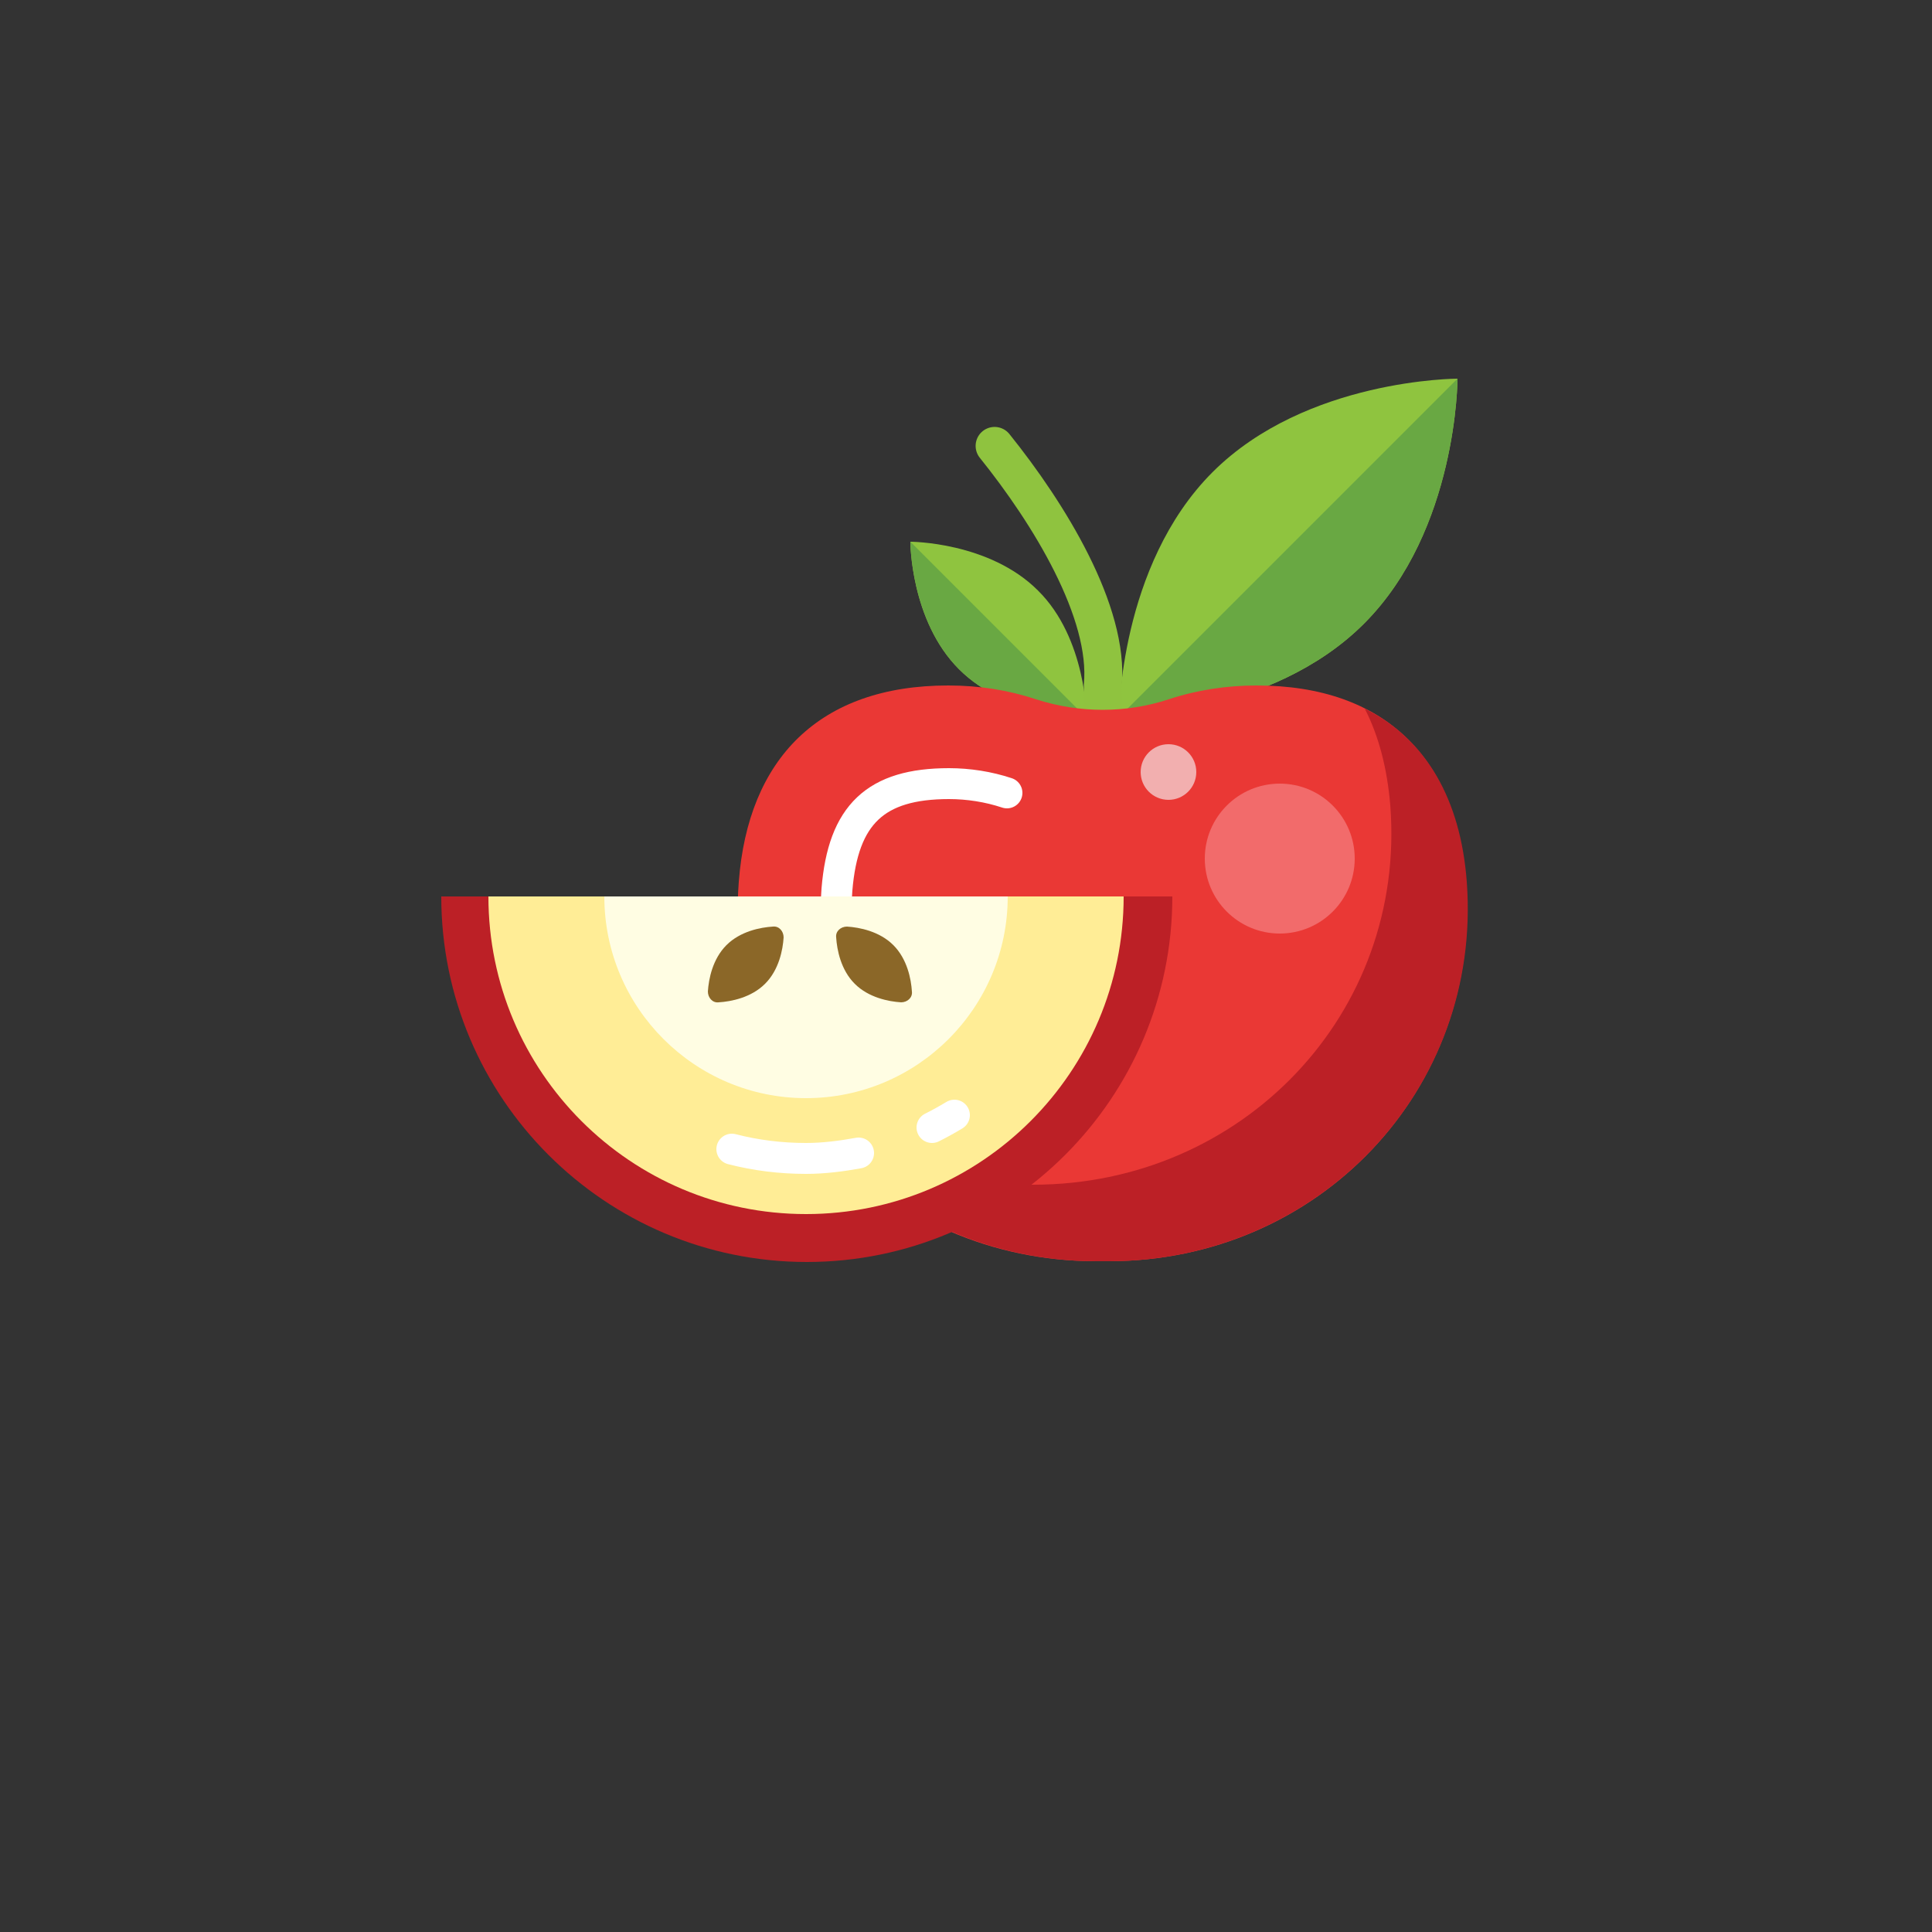 <?xml version="1.0" encoding="utf-8"?>
<!-- Generator: Adobe Illustrator 24.0.3, SVG Export Plug-In . SVG Version: 6.00 Build 0)  -->
<svg version="1.1" xmlns="http://www.w3.org/2000/svg" xmlns:xlink="http://www.w3.org/1999/xlink" x="0px" y="0px"
	 viewBox="0 0 250 250" enable-background="new 0 0 250 250" xml:space="preserve">
<rect x="0" y="0" width="250" height="250" fill="#333333" stroke="none"/>
<g id="baselines" display="none">
	<g display="inline" opacity="0.2">
		<line fill="none" stroke="#FF0000" stroke-width="0.5" stroke-miterlimit="10" x1="-14.5" y1="164.5" x2="264.5" y2="164.5"/>
	</g>
	<g display="inline" opacity="0.2">
		<g>
			
				<line fill="none" stroke="#FF0000" stroke-width="0.5" stroke-miterlimit="10" stroke-dasharray="3.986,5.978" x1="-6" y1="80.5" x2="260" y2="80.5"/>
		</g>
	</g>
	<g display="inline" opacity="0.2">
		<g>
			
				<line fill="none" stroke="#FF0000" stroke-width="0.5" stroke-miterlimit="10" stroke-dasharray="3.986,5.978" x1="125.5" y1="-1" x2="125.5" y2="265"/>
		</g>
	</g>
</g>
<g id="icon">
	<path fill="#8FC43F" d="M188.6,49c0,0,0,19.6-12.1,31.7c-12.1,12.1-31.7,12.1-31.7,12.1s0-19.6,12.1-31.7S188.6,49,188.6,49z"/>
	<path fill="#69A843" d="M188.6,49c0,0,0,19.6-12.1,31.7c-12.1,12.1-31.7,12.1-31.7,12.1L188.6,49z"/>
	<path fill="#8FC43F" d="M140.6,92.9c0,0-10.2,0-16.5-6.3c-6.3-6.3-6.3-16.5-6.3-16.5s10.2,0,16.5,6.3
		C140.6,82.6,140.6,92.9,140.6,92.9z"/>
	<path fill="#69A843" d="M140.6,92.9c0,0-10.2,0-16.5-6.3c-6.3-6.3-6.3-16.5-6.3-16.5L140.6,92.9z"/>
	<path fill="none" stroke="#8FC33F" stroke-width="4.91" stroke-linecap="round" stroke-miterlimit="10" d="M128.7,57.7
		c7,8.7,14.9,21.5,14,31l0.1,8.8"/>
	<path fill="#EA3835" d="M151.2,90.5c-5.5,1.8-11.5,1.8-17.1,0c-3.6-1.2-7.4-1.8-11.4-1.8c-16.7,0-25.9,9.5-27.1,25.4
		c-2.1,27,19.2,49.1,46.2,49.1h1.7c27,0,48.3-22.1,46.2-49.1c-1.2-15.9-10.4-25.4-27.1-25.4C158.7,88.7,154.8,89.3,151.2,90.5z"/>
	<path fill="#BC2026" d="M189.8,114.1c-0.8-10.7-5.3-18.5-13.2-22.4c1.8,3.5,2.9,7.7,3.3,12.5c2.1,27-19.2,49.1-46.2,49.1H132
		c-10.5,0-20.1-3.3-27.8-9c8.4,11.5,22.1,18.9,37.7,18.9h1.7C170.6,163.1,191.8,141,189.8,114.1z"/>
	<path fill="none" stroke="#FFFFFF" stroke-width="4" stroke-linecap="round" stroke-miterlimit="10" d="M115,137.7
		c0.6,0.7,1.1,1.4,1.8,2.1 M130.3,102.6c-2.4-0.8-5-1.2-7.5-1.2c-9.5,0-13.7,4-14.5,13.7c-0.3,3.7,0,7.4,0.9,10.9"/>
	<circle fill="#F26B6B" cx="165.6" cy="111.1" r="9.7"/>
	<circle fill="#F2AFAF" cx="151.2" cy="99.9" r="3.6"/>
	<path fill="#BC2026" d="M57.1,116c0,26.1,21.2,47.3,47.3,47.3s47.3-21.2,47.3-47.3H57.1z"/>
	<path fill="#FFED96" d="M63.2,116c0,22.7,18.4,41.1,41.1,41.1s41.1-18.4,41.1-41.1H63.2z"/>
	<path fill="#FFFDE3" d="M78.2,116c0,14.4,11.7,26.1,26.1,26.1s26.1-11.7,26.1-26.1H78.2z"/>
	<path fill="#8B6728" d="M93,129.7c-0.8,0.1-1.4-0.6-1.4-1.4c0.1-1.6,0.6-4.2,2.4-6c1.8-1.8,4.4-2.3,6-2.4c0.8-0.1,1.4,0.6,1.4,1.4
		c-0.1,1.6-0.6,4.2-2.4,6S94.6,129.6,93,129.7z"/>
	<path fill="#8B6728" d="M108.2,121.3c-0.1-0.8,0.6-1.4,1.4-1.4c1.6,0.1,4.2,0.6,6,2.4c1.8,1.8,2.3,4.4,2.4,6
		c0.1,0.8-0.6,1.4-1.4,1.4c-1.6-0.1-4.2-0.6-6-2.4C108.8,125.5,108.3,122.9,108.2,121.3z"/>
	<path fill="none" stroke="#FFFFFF" stroke-width="4" stroke-linecap="round" stroke-miterlimit="10" d="M120.6,145.9
		c1-0.5,1.9-1,2.9-1.6"/>
	<path fill="none" stroke="#FFFFFF" stroke-width="4" stroke-linecap="round" stroke-miterlimit="10" d="M94.7,148.7
		c3.1,0.8,6.3,1.2,9.6,1.2c2.3,0,4.6-0.3,6.8-0.7"/>
</g>
</svg>

